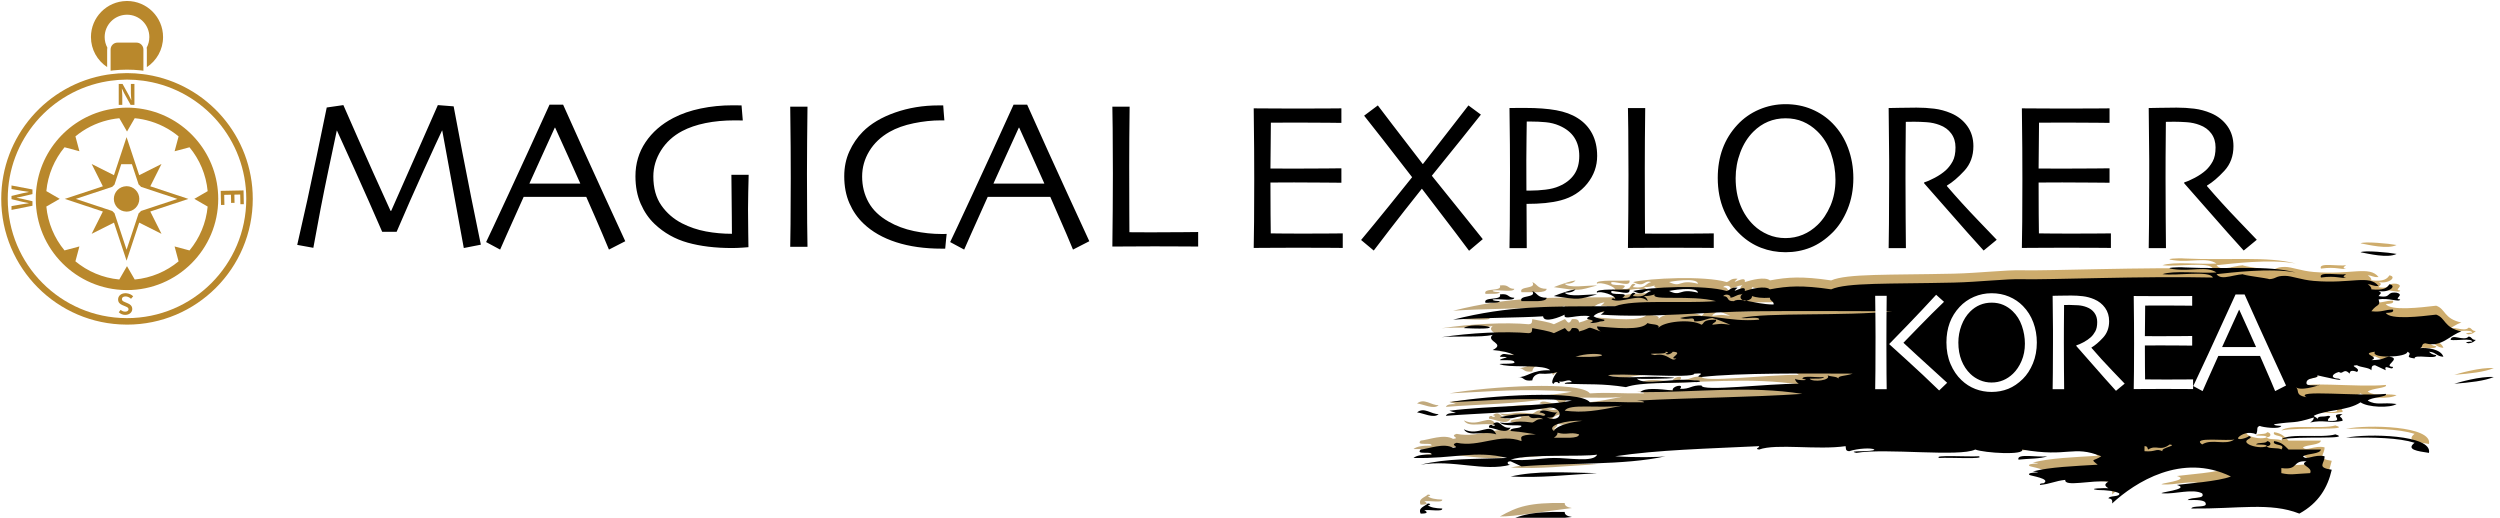 <?xml version="1.0" encoding="UTF-8"?>
<svg width="280px" height="58px" viewBox="0 0 280 58" version="1.1" xmlns="http://www.w3.org/2000/svg" xmlns:xlink="http://www.w3.org/1999/xlink">
    <!-- Generator: Sketch 44 (41411) - http://www.bohemiancoding.com/sketch -->
    <title>Group 3</title>
    <desc>Created with Sketch.</desc>
    <defs>
        <linearGradient x1="70.741%" y1="39.566%" x2="20.712%" y2="60.618%" id="linearGradient-1">
            <stop stop-color="#CEAC6C" offset="0%"></stop>
            <stop stop-color="#C1A97C" offset="100%"></stop>
        </linearGradient>
        <path d="M162.63,46.288 C161.821,46.33 160.998,45.445 160.21,46.1 C160.836,46.143 162.092,46.825 162.63,46.288 L162.63,46.288 Z M165.453,36.657 C171.483,36.96 166.41,35.837 165.453,36.657 L165.453,36.657 Z M170.696,47.799 C169.577,47.987 169.555,46.727 168.68,47.422 C168.904,47.421 169.138,47.574 168.68,47.61 C168.658,47.412 168.162,47.461 168.276,47.799 C169.139,47.907 170.204,48.575 170.696,47.799 L170.696,47.799 Z M169.486,58.753 C171.053,58.785 174.54,58.159 177.553,57.808 C177.047,57.731 176.729,57.565 176.747,57.241 C172.766,57.186 171.458,57.638 169.486,58.753 L169.486,58.753 Z M170.696,53.276 C174.045,53.457 176.855,53.095 180.377,52.899 C176.681,52.827 173.671,52.606 170.696,53.276 L170.696,53.276 Z M171.906,33.635 C173.047,33.603 174.673,33.797 174.729,33.257 C173.657,33.256 173.701,32.731 173.116,32.501 C173.668,33.327 171.555,32.904 171.906,33.635 L171.906,33.635 Z M223.13,51.01 C221.929,51.086 217.926,50.827 218.693,51.199 C219.894,51.122 223.898,51.382 223.13,51.01 L223.13,51.01 Z M230.793,51.01 C229.78,51.166 227.32,50.642 227.567,51.388 C228.645,51.263 230.087,51.308 230.793,51.01 L230.793,51.01 Z M271.933,49.499 C270.943,50.267 272.263,50.439 273.546,50.632 C273.965,48.587 266.645,48.444 264.27,48.933 C267.352,48.874 270.169,48.939 271.933,49.499 L271.933,49.499 Z M265.882,28.159 C266.762,28.325 268.926,28.859 269.917,28.347 C269.038,28.18 266.283,27.923 265.882,28.159 L265.882,28.159 Z M244.91,30.048 C246.935,30.332 248.61,29.665 249.75,30.424 C247.86,30.547 244.919,30.178 243.699,30.614 C245.405,30.823 248.951,30.169 249.347,30.992 C241.607,30.81 230.695,31.26 227.969,31.18 C226.166,31.127 223.194,31.492 220.307,31.558 C213.094,31.722 208.351,31.538 206.594,32.314 C203.333,31.832 201.726,31.938 199.736,32.314 C199.184,31.873 197.679,32.25 196.913,32.501 C197.15,31.558 195.006,33.098 196.107,32.125 C195.314,32.068 195.306,32.38 194.896,32.501 C192.409,31.763 186.19,32.069 184.41,32.501 C185.783,33.186 185.551,32.22 186.427,32.501 C185.711,32.671 185.912,33.269 184.41,33.069 C184.37,32.857 184.996,32.774 184.41,32.691 C183.98,32.867 184.284,33.388 183.2,33.257 C184.332,32.482 181.61,33.164 181.99,32.501 C182.693,32.448 184.155,33.106 184.006,32.314 C183.467,32.416 179.952,32.156 180.377,32.691 C180.633,32.436 182.571,32.976 182.393,33.447 C182.394,33.342 182.066,33.232 181.99,33.447 C183.081,33.981 185.124,32.653 186.023,33.635 C186.041,33.375 185.834,33.221 185.619,33.069 C186.175,33.077 186.505,32.981 186.83,32.88 C186.331,33.636 190.884,32.905 193.687,33.635 C189.712,33.928 184.554,33.407 182.393,34.202 C174.935,34.233 170.627,34.109 164.244,35.712 C167.479,35.479 171.812,35.503 174.326,35.335 C174.402,36.16 176.267,35.396 176.747,35.146 C176.483,35.883 178.28,35.05 179.57,35.335 C178.49,35.82 180.65,35.605 179.57,36.091 C180.125,36.098 180.456,36.001 180.779,35.901 C181.025,35.891 181.258,35.873 181.183,35.712 C180.706,35.621 180.268,35.511 179.973,35.335 C180.199,35.063 180.602,34.874 181.183,34.769 C181.222,34.834 180.808,35.148 180.779,35.146 C186.605,35.544 192.498,34.821 198.124,34.769 C203.076,34.722 207.872,34.756 213.45,34.769 C208.164,35.339 199.41,34.869 196.509,35.524 C197.096,35.627 198.595,35.303 198.526,35.712 C195,36.039 192.67,34.808 189.653,35.524 C190.68,35.85 191.217,35.236 191.267,35.901 C192.27,35.931 192.514,35.605 193.283,35.524 C194.022,35.744 194.649,36.017 195.3,36.279 C194.059,36.146 194.525,36.146 193.283,36.279 C193.305,36.038 193.801,36.018 193.687,35.712 C192.106,35.704 192.437,36.111 192.073,36.279 C190.898,35.573 187.717,35.928 187.232,36.657 C187.51,36.148 186.399,36.292 186.023,36.091 C185.342,36.984 182.257,36.604 180.377,36.468 C180.359,36.728 180.567,36.882 180.779,37.034 C178.936,36.368 180.036,36.599 178.36,37.034 C178.314,36.804 178.239,36.588 177.553,36.657 C177.148,37.489 176.961,36.711 176.747,36.657 C176.353,36.851 175.949,37.039 175.537,37.224 C174.91,36.951 173.964,36.826 173.116,36.657 C173.053,36.879 173.186,37.193 172.713,37.224 C170.19,36.979 166.092,37.19 162.941,37.677 C164.661,37.499 167.279,37.741 168.68,37.412 C167.832,38.146 170.2,38.362 168.68,39.112 C169.71,39.196 170.534,39.376 171.1,39.68 C170.09,39.655 169.838,39.318 169.486,39.867 C171.162,39.894 169.568,39.991 169.486,40.246 C170.09,40.277 170.975,40.177 171.1,40.433 C171.46,40.826 168.353,40.485 169.89,40.812 C171.477,41.075 174.387,40.721 175.134,41.379 C173.043,41.3 172.479,42.228 171.504,42.133 C172.305,42.136 172.016,42.649 173.116,42.511 C173.172,42.159 173.382,41.88 173.923,41.756 C174.858,41.816 175.472,41.725 175.94,41.567 C175.639,41.822 175.043,42.886 175.537,42.889 C175.56,42.774 175.596,42.665 175.94,42.701 C176.073,42.947 176.324,42.794 176.104,42.61 C176.609,42.826 177.196,42.223 177.553,42.701 C177.24,42.743 176.758,42.706 176.747,42.889 C179.563,42.993 180.886,42.845 183.604,43.267 C185.304,42.678 188.64,42.855 191.267,42.701 C191.953,42.743 192.264,42.488 191.267,42.511 C188.785,42.19 185.804,43.146 184.814,42.323 C186.237,42.406 191.432,42.244 187.636,42.133 C185.747,42.011 182.807,42.38 181.588,41.945 C182.401,41.624 191.256,42.362 191.267,41.756 C193.034,41.618 190.941,42.131 192.073,42.133 C196.268,41.649 204.188,41.745 209.013,41.756 C208.097,42.059 207.341,41.956 207.4,42.323 C207.294,42.058 206.515,42.107 206.19,41.945 C206.671,42.507 204.49,42.756 204.173,42.323 C204.777,42.29 205.662,42.39 205.787,42.133 C205.078,42.242 203.417,41.905 203.366,42.323 C204.518,42.542 202.715,42.542 202.56,42.323 C202.542,42.582 202.749,42.737 202.962,42.889 C199.452,42.858 192.047,43.805 192.073,43.077 C190.893,43.029 190.835,43.505 189.653,43.456 C190.215,42.856 188.711,43.13 188.846,43.644 C187.278,43.472 185.697,43.295 185.216,43.834 C191.842,43.846 197.325,43.07 203.366,44.022 C197.459,44.419 191.518,44.426 184.814,44.778 C185.127,44.82 185.609,44.782 185.619,44.967 C182.778,45 181.953,44.828 179.57,44.967 C178.519,43.555 168.219,44.188 163.84,44.967 C168.505,44.769 171.798,44.38 177.553,44.778 C174.285,45.441 168.276,45.335 163.84,45.91 C165.506,46.442 163.687,45.88 163.436,46.478 C167.32,46.176 171.539,46.146 175.134,45.533 C176.723,45.662 176.444,47.332 174.729,46.666 C175.814,46.796 175.509,46.276 175.94,46.1 C175.222,46.213 174.266,45.547 173.923,46.1 C174.361,46.145 174.891,46.411 174.326,46.478 C173.091,46.083 170.424,46.326 169.486,46.666 C171.373,46.963 170.827,46.51 172.713,46.478 C173.188,47.061 173.726,46.448 174.326,46.856 C173.533,46.798 173.526,47.111 173.116,47.232 C170.748,46.911 171.09,47.44 169.486,47.232 C170.014,47.732 171.621,47.432 171.906,47.61 C171.862,47.967 170.573,47.742 170.696,48.177 C172.33,48.328 172.553,48.421 173.52,48.555 C171.335,48.604 171.976,48.992 171.906,49.31 C169.41,48.387 167.254,50.04 164.647,49.499 C163.754,49.771 165.154,49.96 164.244,50.065 C163.215,49.475 161.538,50.172 160.613,50.255 C159.986,50.925 161.983,50.368 161.823,50.821 C160.822,50.792 160.149,50.919 159.807,51.199 C164.3,51.311 166.742,50.302 170.293,51.199 C166.612,51.344 163.629,51.223 160.613,51.954 C164.272,51.347 167.684,52.766 170.696,51.954 C170.394,52.036 170.11,51.559 170.696,51.577 C171.109,51.761 171.512,51.949 171.906,52.143 C177.067,51.712 183.406,52.051 188.04,51.01 C187.289,51.129 184.495,51.157 182.393,51.01 C187.207,50.285 192.713,50.162 198.526,49.877 C198.568,50.089 197.94,50.171 198.526,50.255 C200.451,49.557 205.063,50.338 208.207,49.877 C208.269,50.098 208.137,50.413 208.61,50.443 C209.61,50.117 211.12,50.046 211.434,50.255 C211.387,50.569 208.136,50.318 209.417,50.632 C212.66,50.069 220.978,51.118 222.727,50.255 C223.766,50.651 228.302,50.912 227.969,50.255 C233.222,51.177 233.604,49.727 236.843,51.01 C235.964,51.604 235.572,51.252 236.44,51.954 C233.818,52.112 231.075,52.212 229.18,52.71 C230.839,52.924 228.46,52.694 228.775,53.087 C228.873,53.207 231.262,53.506 230.39,54.032 C230.143,54.042 229.912,54.059 229.986,54.22 C231.125,54.124 231.699,53.763 232.81,53.654 C232.697,54.475 235.689,53.661 237.65,53.842 C237.182,54.122 237.182,54.318 237.65,54.598 C237.156,54.538 235.159,54.628 236.44,54.787 C237.474,54.807 238.363,54.894 238.859,55.164 C238.983,55.6 237.695,55.374 237.65,55.731 C238.12,55.762 238.088,56.03 238.053,56.298 C240.633,53.918 245.85,50.584 251.363,53.276 C249.909,53.839 246.392,54.066 245.314,54.22 C246.993,54.719 242.908,55.082 243.699,55.164 C245.161,55.271 247.044,54.605 248.137,55.164 C248.561,55.867 246.776,55.535 246.523,55.92 C247.524,55.892 248.481,55.884 248.54,56.298 C248.712,56.819 247.036,56.475 246.926,56.864 C252.226,56.919 255.74,56.137 259.026,57.431 C261.194,56.243 262.199,54.51 262.656,52.52 C260.898,52.259 261.881,51.846 261.85,51.01 C260.692,50.747 259.8,51.525 259.43,51.01 C259.947,50.686 261.35,50.776 261.445,50.255 L257.817,50.255 C257.41,49.879 257.119,49.447 256.203,49.31 C255.9,49.891 257.593,49.541 257.01,50.255 C256.763,49.993 255.457,50.226 255.397,49.877 C254.918,50.117 253.872,49.956 253.379,49.688 C252.428,49.134 254.155,48.986 253.379,48.743 C253.336,48.894 252.046,49.316 252.171,48.933 C252.463,48.549 253.384,48.162 254.187,48.555 C254.462,47.962 254.139,47.783 254.589,47.61 C254.87,47.758 256.84,48.031 257.01,47.61 C256.697,47.567 256.214,47.606 256.203,47.422 C258.669,47.042 258.25,47.41 260.64,46.666 C260.657,46.926 260.449,47.081 260.236,47.232 C261.719,46.879 262.468,47.358 263.866,47.044 C263.902,46.528 263.195,46.664 263.866,46.288 C262.005,46.248 264.51,47.174 262.253,47.044 C262.094,46.719 262.852,46.56 262.253,46.478 C261.582,46.666 261.16,46.407 261.043,46.856 C261.045,46.665 260.717,46.63 260.64,46.478 C262.03,45.766 264.411,45.955 265.882,44.967 C266.645,45.536 269.203,45.636 269.917,45.156 C268.332,44.929 267.69,45.356 266.69,44.778 C267.033,44.388 269.01,44.37 268.706,44.022 C265.698,44.331 258.287,43.506 259.833,44.401 C258.43,44.141 259.117,43.623 258.624,43.267 C259.291,43.865 262.21,42.713 261.043,43.077 C260.568,43.049 259.898,43.11 259.833,42.889 C259.692,42.077 261.276,42.366 261.043,41.945 C261.617,42.07 264.337,42.722 263.463,42.323 C262.348,42.263 262.765,41.738 263.463,41.567 C263.935,41.914 263.965,41.063 264.672,41.756 C264.652,41.402 264.984,41.357 265.48,41.567 C266.034,41.137 264.439,40.857 265.48,40.812 C265.875,41.068 266.839,41.056 267.093,41.379 C267.156,41.156 267.024,40.842 267.497,40.812 C267.89,41.006 268.294,41.193 268.706,41.379 C268.412,40.551 269.508,41.531 269.513,41.001 C268.269,40.934 270.575,40.038 269.109,39.867 C268.457,39.9 268.608,40.222 267.093,40.246 C268.194,39.851 265.666,39.535 267.497,39.301 C266.923,40.105 271.185,39.947 271.127,39.301 C271.886,39.634 270.575,39.886 271.933,40.056 C271.867,39.522 274.42,40.213 274.354,39.68 C273.901,39.638 273.725,39.469 273.546,39.301 C274.369,39.357 274.337,39.812 275.16,39.867 C274.873,38.986 273.303,38.826 272.54,38.9 C272.907,38.796 272.635,38.395 273.143,38.357 C274.944,38.879 275.928,37.4 277.176,37.035 C275.167,36.584 275.448,35.533 274.354,35.146 C272.613,35.352 269.229,35.754 268.706,34.957 C269.199,34.936 269.662,34.901 269.513,34.579 C268.564,34.575 268.326,34.905 267.093,34.769 C267.755,33.881 268.155,34.226 267.9,33.447 C268.97,33.224 270.275,33.809 270.32,33.447 C269.472,33.394 270.905,32.942 269.917,32.691 C268.674,32.55 269.424,33.342 267.9,33.069 C268.056,32.799 268.383,32.751 267.9,32.502 C269.122,32.737 269.991,31.874 269.109,31.748 C268.868,32.137 268.485,32.462 267.093,32.314 C267.111,32.053 266.903,31.898 266.69,31.748 C267.206,31.757 267.249,31.988 267.9,31.936 C266.849,30.624 264.855,31.724 260.64,31.37 C259.201,31.248 258.199,30.805 257.413,30.802 C256.314,30.8 256.469,31.149 255.604,31.176 C255.572,31.181 255.514,31.183 255.397,31.18 C255.478,31.182 255.537,31.178 255.604,31.176 C255.994,31.116 250.955,30.532 253.379,30.614 C251.84,30.476 250.357,31.449 249.75,30.614 C251.326,30.454 255.719,29.881 258.624,30.424 C255.483,29.585 251.047,30.092 246.12,29.858 C245.626,29.798 243.628,29.889 244.91,30.048 L244.91,30.048 Z M175.537,51.199 C174.056,51.221 172.593,51.559 170.696,51.388 C172.738,50.701 178.788,51.116 180.377,50.821 C180.022,51.733 177.086,51.175 175.537,51.199 L175.537,51.199 Z M259.833,51.577 C258.897,52.012 260.58,52.185 260.236,52.899 C258.443,52.983 258.103,53.142 257.01,52.899 L257.01,52.333 C259.053,52.596 258.117,51.466 259.833,51.577 L259.833,51.577 Z M243.699,50.443 C242.93,50.089 242.97,50.555 241.683,50.443 L241.683,49.877 C242.074,49.882 241.996,50.107 242.087,50.255 C243.057,49.656 243.425,50.517 244.506,49.688 C245.473,49.799 243.458,50.051 243.699,50.443 L243.699,50.443 Z M248.137,49.688 C246.825,48.77 251.099,49.353 251.766,49.121 C250.722,49.854 249.244,48.984 248.137,49.688 L248.137,49.688 Z M178.36,48.555 C178.303,49.094 176.677,48.9 175.537,48.933 C175.75,48.781 175.958,48.626 175.94,48.365 C177.001,48.678 177.298,48.242 178.36,48.555 L178.36,48.555 Z M178.763,47.044 C178.631,47.036 175.952,47.335 175.537,48.177 C174.638,47.559 176.949,46.932 178.763,47.044 L178.763,47.044 Z M176.747,45.91 C177.269,45.07 180.425,45.682 183.2,45.344 C180.211,45.934 178.961,46.151 176.747,45.91 L176.747,45.91 Z M177.956,39.867 C180.255,39.082 183.305,40.008 177.956,39.867 L177.956,39.867 Z M188.846,39.301 C190.261,39.352 188.119,40.138 189.25,40.056 C188.667,40.557 188.349,39.363 186.83,39.68 C185.293,39.352 188.4,39.693 188.04,39.301 C188.497,39.337 188.263,39.49 188.04,39.49 C188.182,39.754 188.75,39.506 188.846,39.301 L188.846,39.301 Z M196.699,33.531 C196.824,33.548 196.955,33.568 197.096,33.593 C197.483,33.503 197.738,33.349 197.72,33.069 C198.188,33.228 198.801,33.318 199.736,33.257 C199.684,33.596 200.23,33.655 200.14,34.013 C199.006,34.009 197.926,33.742 197.096,33.593 C197.036,33.607 196.981,33.624 196.913,33.635 C196.818,33.603 196.762,33.566 196.699,33.531 C196.25,33.472 195.903,33.477 195.703,33.635 C194.773,33.693 195.254,33.089 194.493,33.069 C194.756,32.748 195.421,32.95 195.3,33.257 C195.829,33.191 195.934,32.925 196.509,32.88 C197.031,32.626 195.978,33.136 196.699,33.531 L196.699,33.531 Z M191.67,32.691 C189.445,32.13 189.891,33.19 188.443,32.501 C188.293,32.497 191.6,31.892 191.67,32.691 L191.67,32.691 Z M255.397,49.31 C255.39,49.622 254.277,49.416 254.187,49.688 C254.661,49.717 255.331,49.656 255.397,49.877 C255.925,49.874 255.91,49.353 255.397,49.31 L255.397,49.31 Z M275.966,37.979 C276.675,38.088 278.337,37.75 278.387,38.168 C277.958,38.16 277.362,38.257 277.984,38.357 C278.436,38.317 278.61,38.147 278.791,37.979 C278.258,37.977 278.422,37.648 277.984,37.602 C277.466,38.194 276.062,37.19 275.966,37.979 L275.966,37.979 Z M165.453,47.988 C165.993,48.904 167.662,48.118 169.084,48.555 C168.374,47.067 167.164,48.855 165.453,47.988 L165.453,47.988 Z M161.017,57.054 C161.604,56.95 163.1,57.273 163.033,56.864 C162.282,56.838 161.685,56.74 161.42,56.487 C161.644,56.488 161.878,56.333 161.42,56.298 C161.062,56.633 160.294,56.778 160.613,57.431 C161.368,57.441 161.467,57.285 161.017,57.054 L161.017,57.054 Z M169.486,33.635 C169.173,33.593 168.69,33.63 168.68,33.447 C169.389,33.338 171.05,33.674 171.1,33.257 C170.298,33.255 170.587,32.742 169.486,32.88 C169.817,33.602 167.542,33.102 167.873,33.824 C168.476,33.792 169.362,33.892 169.486,33.635 L169.486,33.635 Z M176.747,32.691 C177.44,32.701 177.781,32.546 177.956,32.314 C176.775,32.515 175.192,33.213 175.537,33.069 C178.495,33.505 178.17,33.475 180.377,32.88 C179.22,32.859 177.233,33.225 176.747,32.691 L176.747,32.691 Z M257.01,49.121 C258.874,48.703 265.083,49.182 263.06,48.555 C261.597,49.002 257.866,48.388 257.01,49.121 L257.01,49.121 Z M261.445,30.992 C263.201,30.75 263.679,31.141 264.27,30.992 C263.782,30.951 264.022,30.782 264.27,30.614 C263.354,30.751 261.124,30.274 261.445,30.992 L261.445,30.992 Z M280.807,42.133 C279.26,42.031 276.862,42.743 276.385,42.888 C278.11,42.754 279.748,42.579 280.807,42.133 L280.807,42.133 Z M276.385,42.888 C276.379,42.888 276.375,42.889 276.37,42.889 C276.264,42.926 276.281,42.92 276.385,42.888 L276.385,42.888 Z" id="path-2"></path>
        <filter x="-0.8%" y="-3.3%" width="101.7%" height="106.5%" filterUnits="objectBoundingBox" id="filter-3">
            <feGaussianBlur stdDeviation="0.5" in="SourceAlpha" result="shadowBlurInner1"></feGaussianBlur>
            <feOffset dx="0" dy="1" in="shadowBlurInner1" result="shadowOffsetInner1"></feOffset>
            <feComposite in="shadowOffsetInner1" in2="SourceAlpha" operator="arithmetic" k2="-1" k3="1" result="shadowInnerInner1"></feComposite>
            <feColorMatrix values="0 0 0 0 0.51   0 0 0 0 0.376   0 0 0 0 0.119  0 0 0 0.5 0" type="matrix" in="shadowInnerInner1"></feColorMatrix>
        </filter>
    </defs>
    <g id="Logo" stroke="none" stroke-width="1" fill="none" fill-rule="evenodd">
        <g id="Logo---FINAL" transform="translate(-168, -165)">
            <g id="Group-3" transform="translate(166, 164.092)">
                <g id="Group-2" transform="translate(0.5, 0)">
                    <path d="M55.355,28.312 L53.445,28.687 L51.031,15.526 L51.008,15.526 C50.703,16.159 50.027,17.628 48.98,19.933 C47.934,22.237 46.914,24.55 45.922,26.87 L44.305,26.87 C43.375,24.722 42.348,22.399 41.223,19.903 C40.098,17.407 39.438,15.952 39.242,15.538 L39.219,15.538 C39.172,15.741 38.855,17.235 38.27,20.021 C37.684,22.806 37.125,25.687 36.594,28.663 L34.789,28.335 C35.57,24.968 36.301,21.632 36.98,18.327 C37.66,15.022 38.031,13.229 38.094,12.948 L39.957,12.679 C40.035,12.858 40.588,14.116 41.615,16.452 C42.643,18.788 43.852,21.479 45.242,24.526 L45.312,24.526 C46.375,22.136 47.5,19.589 48.688,16.886 C49.875,14.183 50.492,12.78 50.539,12.679 L52.309,12.819 C52.332,12.991 52.656,14.704 53.281,17.958 C53.906,21.212 54.598,24.663 55.355,28.312 Z M71.53,27.925 L69.702,28.862 C69.671,28.776 69.427,28.194 68.97,27.116 C68.513,26.038 67.909,24.651 67.159,22.956 L60.151,22.956 C59.331,24.776 58.698,26.187 58.253,27.187 C57.808,28.187 57.562,28.745 57.515,28.862 L55.944,28.019 C56.148,27.612 56.985,25.821 58.458,22.646 C59.931,19.47 61.46,16.132 63.046,12.632 L64.569,12.632 C66.132,16.132 67.667,19.522 69.175,22.804 C70.683,26.085 71.468,27.792 71.53,27.925 Z M66.491,21.456 C66.069,20.503 65.624,19.507 65.155,18.468 C64.687,17.429 64.194,16.343 63.679,15.21 L63.632,15.21 C63.233,16.069 62.753,17.126 62.19,18.38 C61.628,19.634 61.163,20.659 60.796,21.456 L60.808,21.468 L66.48,21.468 L66.491,21.456 Z M85.35,20.483 C85.334,21.046 85.318,21.704 85.303,22.458 C85.287,23.212 85.279,23.835 85.279,24.327 C85.279,25.116 85.287,25.997 85.303,26.97 C85.318,27.942 85.326,28.483 85.326,28.593 C85.256,28.601 85.022,28.618 84.623,28.646 C84.225,28.673 83.838,28.687 83.463,28.687 C81.604,28.687 79.961,28.487 78.535,28.089 C77.109,27.69 75.873,26.995 74.826,26.003 C74.178,25.394 73.656,24.638 73.262,23.735 C72.867,22.833 72.67,21.804 72.67,20.647 C72.67,19.226 73.047,17.954 73.801,16.833 C74.555,15.712 75.592,14.808 76.912,14.12 C77.811,13.651 78.832,13.298 79.977,13.06 C81.121,12.821 82.315,12.702 83.557,12.702 C83.752,12.702 83.934,12.704 84.102,12.708 C84.27,12.712 84.42,12.714 84.553,12.714 L84.693,14.401 C84.662,14.401 84.537,14.399 84.318,14.396 C84.1,14.392 83.924,14.39 83.791,14.39 C82.596,14.39 81.502,14.491 80.51,14.694 C79.518,14.897 78.65,15.194 77.908,15.585 C76.9,16.116 76.109,16.839 75.535,17.753 C74.961,18.667 74.674,19.64 74.674,20.671 C74.674,21.976 74.973,23.056 75.57,23.911 C76.168,24.767 76.94,25.437 77.885,25.921 C78.729,26.351 79.621,26.653 80.563,26.829 C81.504,27.005 82.475,27.093 83.475,27.093 C83.475,26.968 83.471,26.36 83.463,25.271 C83.455,24.181 83.44,22.585 83.416,20.483 L85.35,20.483 Z M91.939,28.546 L90.005,28.546 C90.013,28.077 90.025,27.241 90.04,26.038 C90.056,24.835 90.064,23.108 90.064,20.858 C90.064,19.968 90.06,18.8 90.052,17.354 C90.044,15.909 90.028,14.409 90.005,12.854 L91.939,12.854 C91.923,13.972 91.909,15.271 91.898,16.751 C91.886,18.231 91.88,19.44 91.88,20.378 C91.88,22.753 91.888,24.591 91.903,25.892 C91.919,27.192 91.931,28.077 91.939,28.546 Z M107.528,27.104 C107.52,27.175 107.498,27.372 107.463,27.696 C107.428,28.021 107.395,28.374 107.363,28.757 L106.953,28.757 C105.047,28.757 103.352,28.517 101.867,28.036 C100.383,27.556 99.164,26.858 98.211,25.944 C97.547,25.312 97.022,24.554 96.635,23.671 C96.248,22.788 96.055,21.78 96.055,20.647 C96.055,19.632 96.246,18.704 96.629,17.864 C97.012,17.024 97.512,16.292 98.129,15.667 C99.028,14.761 100.235,14.042 101.75,13.511 C103.266,12.979 104.887,12.714 106.613,12.714 L107.141,12.714 C107.149,12.854 107.164,13.079 107.188,13.388 C107.211,13.696 107.238,14.03 107.27,14.39 L106.871,14.39 C105.895,14.39 104.883,14.497 103.836,14.712 C102.789,14.927 101.887,15.249 101.129,15.679 C100.145,16.241 99.387,16.962 98.856,17.841 C98.324,18.72 98.059,19.667 98.059,20.683 C98.059,21.737 98.297,22.696 98.774,23.56 C99.25,24.423 100.004,25.147 101.035,25.733 C101.879,26.218 102.822,26.569 103.865,26.788 C104.908,27.007 105.945,27.116 106.977,27.116 L107.199,27.116 C107.301,27.116 107.41,27.112 107.528,27.104 Z M123.503,27.925 L121.675,28.862 C121.644,28.776 121.4,28.194 120.943,27.116 C120.486,26.038 119.882,24.651 119.132,22.956 L112.124,22.956 C111.304,24.776 110.671,26.187 110.226,27.187 C109.78,28.187 109.534,28.745 109.487,28.862 L107.917,28.019 C108.12,27.612 108.958,25.821 110.431,22.646 C111.904,19.47 113.433,16.132 115.019,12.632 L116.542,12.632 C118.105,16.132 119.64,19.522 121.148,22.804 C122.655,26.085 123.441,27.792 123.503,27.925 Z M118.464,21.456 C118.042,20.503 117.597,19.507 117.128,18.468 C116.659,17.429 116.167,16.343 115.652,15.21 L115.605,15.21 C115.206,16.069 114.726,17.126 114.163,18.38 C113.601,19.634 113.136,20.659 112.769,21.456 L112.78,21.468 L118.452,21.468 L118.464,21.456 Z M135.694,28.522 C135.6,28.522 135.106,28.519 134.211,28.511 C133.317,28.503 132.174,28.499 130.783,28.499 C129.869,28.499 129,28.503 128.176,28.511 C127.352,28.519 126.655,28.522 126.084,28.522 C126.1,27.179 126.114,25.817 126.125,24.438 C126.137,23.06 126.143,21.706 126.143,20.378 C126.143,18.159 126.135,16.468 126.119,15.304 C126.104,14.14 126.092,13.323 126.084,12.854 L128.018,12.854 C128.002,13.862 127.99,15.026 127.983,16.347 C127.975,17.667 127.971,18.749 127.971,19.593 C127.971,21.647 127.975,23.362 127.983,24.737 C127.99,26.112 127.994,26.839 127.994,26.917 C128.315,26.917 128.701,26.919 129.155,26.923 C129.608,26.927 130.018,26.929 130.385,26.929 C131.783,26.929 133,26.923 134.035,26.911 C135.071,26.899 135.623,26.894 135.694,26.894 L135.694,28.522 Z" id="Magical" fill="#000000"></path>
                    <g id="Fill-21">
                        <use fill="url(#linearGradient-1)" fill-rule="evenodd" xlink:href="#path-2"></use>
                        <use fill="black" fill-opacity="1" filter="url(#filter-3)" xlink:href="#path-2"></use>
                    </g>
                    <g id="Group" transform="translate(0.691, 0.575)" fill="#B9882C">
                        <g id="Group-4" transform="translate(0.74, 0.157)">
                            <path d="M12.07,7.69 L12.07,5.716 C12.07,5.646 12.078,5.578 12.091,5.511 C11.9,5.158 11.791,4.754 11.791,4.325 C11.791,2.967 12.874,1.864 14.223,1.826 C14.247,1.826 14.27,1.823 14.294,1.823 C15.676,1.823 16.796,2.943 16.796,4.325 C16.796,4.755 16.687,5.159 16.497,5.512 C16.509,5.579 16.517,5.647 16.517,5.716 L16.517,7.694 C17.61,6.972 18.332,5.733 18.332,4.325 C18.332,2.095 16.524,0.287 14.294,0.287 C14.27,0.287 14.247,0.29 14.223,0.29 C12.026,0.328 10.255,2.118 10.255,4.325 C10.255,5.732 10.978,6.968 12.07,7.69" id="Fill-39"></path>
                            <path d="M15.362,4.949 L13.225,4.949 C12.803,4.949 12.457,5.294 12.457,5.716 L12.457,8.098 C12.561,8.085 12.663,8.069 12.767,8.058 C13.246,8.007 13.731,7.98 14.222,7.978 L14.294,7.976 C14.813,7.976 15.326,8.005 15.831,8.058 C15.932,8.069 16.03,8.084 16.13,8.096 L16.13,5.716 C16.13,5.294 15.784,4.949 15.362,4.949" id="Fill-40"></path>
                            <path d="M14.294,35.807 C14.27,35.807 14.247,35.805 14.223,35.805 C6.878,35.767 0.936,29.802 0.936,22.448 C0.936,15.829 5.751,10.338 12.07,9.279 C12.198,9.258 12.327,9.239 12.457,9.221 C13.035,9.142 13.624,9.095 14.223,9.092 C14.247,9.092 14.27,9.09 14.294,9.09 C14.917,9.09 15.53,9.136 16.13,9.219 C16.26,9.237 16.389,9.257 16.517,9.278 C22.836,10.337 27.651,15.829 27.651,22.448 C27.651,29.826 21.671,35.807 14.294,35.807 L14.294,35.807 Z M16.517,8.539 C16.389,8.519 16.259,8.503 16.13,8.486 C15.529,8.408 14.916,8.363 14.294,8.363 C14.27,8.363 14.247,8.365 14.223,8.365 C13.625,8.368 13.036,8.412 12.457,8.488 C12.328,8.505 12.198,8.519 12.07,8.54 C5.347,9.606 0.208,15.426 0.208,22.448 C0.208,30.204 6.477,36.494 14.223,36.532 C14.247,36.533 14.27,36.534 14.294,36.534 C22.073,36.534 28.379,30.228 28.379,22.448 C28.379,15.426 23.24,9.606 16.517,8.539 L16.517,8.539 Z" id="Fill-41"></path>
                            <path d="M23.327,23.312 C23.152,25.17 22.418,26.865 21.293,28.226 L19.623,27.778 L20.07,29.448 C18.709,30.573 17.014,31.307 15.157,31.482 L14.292,29.985 L14.227,30.097 L14.223,30.104 L13.429,31.48 C11.571,31.304 9.876,30.57 8.515,29.445 L8.962,27.776 L7.294,28.223 C6.169,26.862 5.434,25.167 5.26,23.309 L6.755,22.446 L5.26,21.582 C5.436,19.724 6.172,18.029 7.298,16.669 L8.964,17.115 L8.518,15.449 C9.554,14.594 10.784,13.966 12.131,13.637 C12.256,13.606 12.382,13.577 12.509,13.552 C12.812,13.492 13.121,13.446 13.434,13.417 L13.8,14.051 L14.223,14.784 L14.227,14.791 L14.295,14.909 L14.566,14.439 L15.158,13.415 C15.469,13.444 15.777,13.489 16.079,13.55 C16.206,13.575 16.332,13.604 16.457,13.635 C17.805,13.964 19.035,14.593 20.072,15.45 L19.625,17.118 L21.293,16.671 C22.418,18.032 23.152,19.727 23.327,21.585 L21.832,22.448 L23.327,23.312 L23.327,23.312 Z M16.517,12.476 C16.389,12.448 16.26,12.422 16.13,12.399 C15.534,12.291 14.921,12.231 14.294,12.231 C14.271,12.231 14.25,12.233 14.227,12.233 L14.223,12.233 C13.621,12.237 13.031,12.296 12.457,12.4 C12.327,12.424 12.198,12.449 12.07,12.477 C7.497,13.492 4.076,17.57 4.076,22.448 C4.076,28.068 8.613,32.626 14.223,32.664 L14.227,32.664 C14.25,32.664 14.271,32.666 14.294,32.666 C19.936,32.666 24.511,28.092 24.511,22.448 C24.511,17.57 21.09,13.492 16.517,12.476 L16.517,12.476 Z" id="Fill-42"></path>
                            <path d="M13.765,10.896 C13.765,10.635 13.729,10.351 13.712,10.104 L13.726,10.104 L13.966,10.602 L14.223,11.066 L14.396,11.377 L14.698,11.922 L15.125,11.922 L15.125,9.576 L14.727,9.576 L14.727,10.595 C14.727,10.857 14.763,11.154 14.781,11.395 L14.766,11.395 L14.526,10.896 L14.396,10.662 L14.223,10.351 L13.794,9.576 L13.367,9.576 L13.367,11.922 L13.765,11.922 L13.765,10.896" id="Fill-43"></path>
                            <polyline id="Fill-44" points="27.346 21.501 24.789 21.553 24.821 23.133 25.204 23.126 25.181 21.999 25.936 21.984 25.954 22.903 26.338 22.895 26.319 21.976 26.972 21.963 26.994 23.05 27.377 23.043 27.346 21.501"></polyline>
                            <path d="M1.358,21.347 L2.542,21.552 C2.789,21.587 3.04,21.627 3.291,21.663 L3.291,21.677 C3.04,21.731 2.786,21.781 2.542,21.835 L1.358,22.122 L1.358,22.484 L2.542,22.771 C2.789,22.825 3.044,22.875 3.291,22.925 L3.291,22.94 C3.044,22.976 2.793,23.015 2.542,23.054 L1.358,23.259 L1.358,23.686 L3.704,23.219 L3.704,22.714 L2.47,22.431 C2.287,22.391 2.108,22.355 1.928,22.323 L1.928,22.309 C2.108,22.28 2.287,22.244 2.47,22.205 L3.704,21.914 L3.704,21.397 L1.358,20.949 L1.358,21.347" id="Fill-45"></path>
                            <path d="M14.132,33.376 C14.162,33.376 14.193,33.382 14.223,33.387 C14.243,33.389 14.263,33.389 14.284,33.394 C14.449,33.43 14.612,33.52 14.742,33.642 L14.986,33.358 C14.798,33.173 14.547,33.06 14.284,33.028 C14.263,33.025 14.243,33.024 14.223,33.021 C14.195,33.018 14.167,33.014 14.139,33.014 C13.612,33.014 13.296,33.329 13.296,33.71 C13.296,34.05 13.494,34.226 13.77,34.344 L14.089,34.477 C14.138,34.497 14.18,34.518 14.223,34.539 C14.243,34.549 14.265,34.557 14.284,34.567 C14.386,34.623 14.462,34.691 14.462,34.807 C14.462,34.922 14.393,35.002 14.284,35.046 C14.265,35.053 14.244,35.059 14.223,35.064 C14.184,35.075 14.142,35.083 14.093,35.083 C13.892,35.083 13.734,35.008 13.583,34.882 L13.372,35.148 C13.554,35.331 13.82,35.445 14.093,35.445 C14.138,35.445 14.181,35.438 14.223,35.432 C14.243,35.43 14.264,35.43 14.284,35.426 C14.64,35.358 14.882,35.104 14.882,34.786 C14.882,34.441 14.638,34.258 14.408,34.162 L14.284,34.107 L14.223,34.081 L14.085,34.021 C13.874,33.932 13.723,33.871 13.723,33.677 C13.723,33.494 13.867,33.376 14.132,33.376" id="Fill-46"></path>
                            <path d="M19.935,22.453 L16.727,23.517 L15.865,23.803 C15.783,23.901 15.693,23.99 15.595,24.072 L14.246,28.143 L14.227,28.087 L14.223,28.076 L12.891,24.054 C12.802,23.979 12.719,23.898 12.643,23.808 L11.765,23.517 L8.557,22.453 L12.643,21.099 C12.719,21.01 12.802,20.928 12.891,20.853 L13.647,18.57 L14.844,18.57 L15.595,20.835 C15.693,20.916 15.783,21.007 15.865,21.104 L19.935,22.453 L19.935,22.453 Z M18.157,18.542 L15.659,19.797 L14.246,15.533 L14.227,15.59 L14.223,15.601 L14.206,15.653 L12.833,19.797 L10.335,18.542 L11.589,21.041 L7.326,22.453 L11.589,23.867 L10.335,26.365 L12.833,25.11 L14.206,29.254 L14.223,29.306 L14.227,29.318 L14.246,29.374 L15.659,25.11 L18.157,26.365 L16.902,23.867 L21.166,22.453 L16.902,21.041 L18.157,18.542 L18.157,18.542 Z" id="Fill-47"></path>
                            <path d="M14.246,21.028 C14.239,21.028 14.233,21.029 14.227,21.03 C14.226,21.03 14.224,21.03 14.223,21.03 C14.218,21.031 14.212,21.032 14.206,21.032 C13.438,21.054 12.82,21.68 12.82,22.453 C12.82,23.227 13.438,23.853 14.206,23.875 C14.212,23.875 14.218,23.876 14.223,23.877 C14.224,23.877 14.226,23.877 14.227,23.877 C14.233,23.878 14.239,23.879 14.246,23.879 C15.033,23.879 15.672,23.241 15.672,22.453 C15.672,21.666 15.033,21.028 14.246,21.028" id="Fill-48"></path>
                        </g>
                    </g>
                    <path d="M151.888,28.676 C151.818,28.676 151.298,28.672 150.329,28.664 C149.361,28.657 148.161,28.653 146.732,28.653 C145.74,28.653 144.831,28.657 144.007,28.664 C143.183,28.672 142.486,28.676 141.915,28.676 C141.931,28.223 141.945,27.243 141.956,25.735 C141.968,24.227 141.974,22.668 141.974,21.059 C141.974,20.176 141.97,19.008 141.962,17.555 C141.954,16.102 141.939,14.598 141.915,13.043 C142.47,13.043 143.163,13.047 143.995,13.055 C144.827,13.063 145.685,13.067 146.568,13.067 C148.06,13.067 149.275,13.063 150.212,13.055 C151.15,13.047 151.658,13.043 151.736,13.043 L151.736,14.672 C151.658,14.672 151.167,14.666 150.265,14.655 C149.363,14.643 148.24,14.637 146.896,14.637 C146.31,14.637 145.736,14.639 145.173,14.643 C144.611,14.647 144.165,14.649 143.837,14.649 C143.837,15.532 143.829,16.412 143.814,17.291 C143.798,18.17 143.79,19 143.79,19.782 C144.142,19.782 144.558,19.784 145.038,19.787 C145.519,19.791 145.947,19.793 146.322,19.793 C147.697,19.793 148.925,19.787 150.007,19.776 C151.089,19.764 151.665,19.758 151.736,19.758 L151.736,21.375 C151.673,21.375 151.029,21.369 149.802,21.358 C148.575,21.346 147.454,21.34 146.439,21.34 C146.064,21.34 145.616,21.342 145.097,21.346 C144.577,21.35 144.142,21.352 143.79,21.352 C143.79,22.828 143.794,24 143.802,24.868 C143.81,25.735 143.818,26.461 143.825,27.047 C144.286,27.055 144.845,27.061 145.501,27.065 C146.158,27.069 146.865,27.071 147.622,27.071 C148.786,27.071 149.765,27.067 150.558,27.059 C151.351,27.051 151.794,27.047 151.888,27.047 L151.888,28.676 Z M167.571,27.692 L166.035,28.993 C165.942,28.86 165.434,28.184 164.512,26.965 C163.59,25.746 162.34,24.11 160.762,22.055 L160.739,22.055 C159.387,23.75 158.17,25.301 157.088,26.707 C156.006,28.114 155.43,28.868 155.36,28.969 L153.942,27.786 C153.996,27.723 154.467,27.155 155.354,26.08 C156.241,25.006 157.672,23.235 159.649,20.766 L159.649,20.743 C158.703,19.508 157.602,18.088 156.344,16.483 C155.086,14.877 154.399,14.004 154.282,13.864 L155.817,12.715 C155.918,12.856 156.453,13.559 157.422,14.825 C158.391,16.09 159.532,17.575 160.844,19.278 L160.868,19.278 C161.969,17.864 163.075,16.442 164.184,15.012 C165.293,13.582 165.887,12.817 165.965,12.715 L167.36,13.746 C167.282,13.848 166.553,14.762 165.174,16.489 C163.795,18.215 162.696,19.578 161.875,20.578 L161.875,20.602 C163.266,22.328 164.545,23.918 165.713,25.371 C166.881,26.825 167.5,27.598 167.571,27.692 Z M180.382,18.375 C180.382,19.516 180.013,20.547 179.275,21.469 C178.536,22.391 177.55,23.016 176.316,23.344 C175.785,23.485 175.204,23.586 174.576,23.649 C173.947,23.711 173.245,23.743 172.472,23.743 L172.495,28.7 L170.562,28.7 C170.57,28.231 170.581,27.362 170.597,26.092 C170.613,24.823 170.62,22.86 170.62,20.203 C170.62,19.36 170.617,18.325 170.609,17.098 C170.601,15.871 170.585,14.508 170.562,13.008 C170.898,13 171.228,12.996 171.552,12.996 L172.343,12.996 C173.695,12.996 174.845,13.082 175.794,13.254 C176.744,13.426 177.542,13.719 178.191,14.133 C178.902,14.578 179.445,15.159 179.82,15.873 C180.195,16.588 180.382,17.422 180.382,18.375 Z M178.378,18.375 C178.378,17.571 178.195,16.885 177.828,16.319 C177.46,15.752 176.898,15.305 176.14,14.977 C175.671,14.774 175.163,14.647 174.617,14.596 C174.07,14.545 173.507,14.52 172.929,14.52 L172.495,14.52 C172.495,14.606 172.488,15.192 172.472,16.278 C172.456,17.364 172.449,18.223 172.449,18.856 C172.449,19.434 172.451,20.118 172.454,20.907 C172.458,21.696 172.46,22.145 172.46,22.254 L172.929,22.254 C173.453,22.254 174.009,22.219 174.599,22.149 C175.189,22.078 175.695,21.95 176.117,21.762 C176.851,21.45 177.411,21.016 177.798,20.461 C178.185,19.907 178.378,19.211 178.378,18.375 Z M193.44,28.676 C193.346,28.676 192.852,28.672 191.957,28.664 C191.063,28.657 189.92,28.653 188.53,28.653 C187.616,28.653 186.746,28.657 185.922,28.664 C185.098,28.672 184.401,28.676 183.83,28.676 C183.846,27.332 183.86,25.971 183.871,24.592 C183.883,23.213 183.889,21.86 183.889,20.532 C183.889,18.313 183.881,16.621 183.866,15.457 C183.85,14.293 183.838,13.477 183.83,13.008 L185.764,13.008 C185.748,14.016 185.737,15.18 185.729,16.5 C185.721,17.821 185.717,18.903 185.717,19.746 C185.717,21.801 185.721,23.516 185.729,24.891 C185.737,26.266 185.741,26.993 185.741,27.071 C186.061,27.071 186.448,27.073 186.901,27.077 C187.354,27.08 187.764,27.082 188.131,27.082 C189.53,27.082 190.746,27.077 191.782,27.065 C192.817,27.053 193.37,27.047 193.44,27.047 L193.44,28.676 Z M209.076,20.86 C209.076,22.125 208.859,23.287 208.425,24.346 C207.992,25.405 207.427,26.278 206.732,26.965 C205.958,27.731 205.138,28.287 204.271,28.635 C203.404,28.983 202.474,29.157 201.482,29.157 C200.513,29.157 199.599,28.991 198.74,28.659 C197.88,28.327 197.107,27.832 196.419,27.176 C195.662,26.465 195.05,25.569 194.585,24.487 C194.121,23.405 193.888,22.188 193.888,20.836 C193.888,19.633 194.072,18.537 194.439,17.549 C194.806,16.561 195.357,15.672 196.091,14.883 C196.771,14.149 197.58,13.58 198.517,13.178 C199.455,12.776 200.443,12.575 201.482,12.575 C202.537,12.575 203.513,12.764 204.412,13.143 C205.31,13.522 206.087,14.047 206.744,14.719 C207.509,15.5 208.089,16.42 208.484,17.479 C208.878,18.537 209.076,19.664 209.076,20.86 Z M207.072,21.047 C207.072,20.032 206.902,19.034 206.562,18.053 C206.222,17.073 205.705,16.25 205.009,15.586 C204.54,15.133 204.015,14.782 203.433,14.532 C202.851,14.282 202.201,14.157 201.482,14.157 C200.779,14.157 200.124,14.284 199.519,14.537 C198.914,14.791 198.365,15.164 197.873,15.657 C197.248,16.282 196.761,17.055 196.414,17.977 C196.066,18.899 195.892,19.86 195.892,20.86 C195.892,21.985 196.07,22.993 196.425,23.883 C196.781,24.774 197.283,25.528 197.931,26.145 C198.376,26.575 198.904,26.92 199.513,27.182 C200.123,27.444 200.775,27.575 201.47,27.575 C202.165,27.575 202.816,27.448 203.421,27.194 C204.027,26.94 204.576,26.575 205.068,26.098 C205.654,25.536 206.134,24.819 206.509,23.948 C206.884,23.077 207.072,22.11 207.072,21.047 Z M225.133,27.762 L223.668,28.969 C223.497,28.789 222.887,28.112 221.84,26.936 C220.793,25.76 219.18,23.926 217,21.434 L217.012,21.328 C217.309,21.25 217.704,21.08 218.196,20.819 C218.688,20.557 219.102,20.274 219.438,19.969 C219.727,19.703 219.979,19.375 220.194,18.985 C220.409,18.594 220.516,18.071 220.516,17.414 C220.516,16.813 220.358,16.295 220.041,15.862 C219.725,15.428 219.29,15.11 218.735,14.907 C218.282,14.735 217.805,14.631 217.305,14.596 C216.805,14.561 216.344,14.543 215.922,14.543 C215.641,14.543 215.426,14.545 215.278,14.549 C215.129,14.553 215.02,14.555 214.95,14.555 C214.934,16.039 214.924,17.348 214.92,18.481 C214.916,19.614 214.915,20.414 214.915,20.883 C214.915,21.953 214.92,23.407 214.932,25.243 C214.944,27.078 214.954,28.231 214.961,28.7 L213.028,28.7 C213.036,28.231 213.047,27.323 213.063,25.975 C213.079,24.627 213.086,22.95 213.086,20.942 L213.086,18.774 C213.086,17.719 213.067,15.797 213.028,13.008 C213.106,13.008 213.497,13 214.2,12.985 C214.903,12.969 215.551,12.961 216.145,12.961 C216.825,12.961 217.485,13 218.125,13.078 C218.766,13.157 219.391,13.325 220,13.582 C220.774,13.911 221.387,14.393 221.84,15.03 C222.293,15.666 222.52,16.414 222.52,17.274 C222.52,18.383 222.178,19.307 221.495,20.045 C220.811,20.784 220.165,21.332 219.555,21.692 L219.555,21.75 C220.625,23 221.799,24.289 223.077,25.618 C224.354,26.946 225.04,27.661 225.133,27.762 Z M237.921,28.676 C237.851,28.676 237.332,28.672 236.363,28.664 C235.394,28.657 234.195,28.653 232.765,28.653 C231.773,28.653 230.865,28.657 230.041,28.664 C229.216,28.672 228.519,28.676 227.949,28.676 C227.964,28.223 227.978,27.243 227.99,25.735 C228.001,24.227 228.007,22.668 228.007,21.059 C228.007,20.176 228.003,19.008 227.996,17.555 C227.988,16.102 227.972,14.598 227.949,13.043 C228.503,13.043 229.197,13.047 230.029,13.055 C230.861,13.063 231.718,13.067 232.601,13.067 C234.093,13.067 235.308,13.063 236.246,13.055 C237.183,13.047 237.691,13.043 237.769,13.043 L237.769,14.672 C237.691,14.672 237.201,14.666 236.298,14.655 C235.396,14.643 234.273,14.637 232.929,14.637 C232.343,14.637 231.769,14.639 231.207,14.643 C230.644,14.647 230.199,14.649 229.871,14.649 C229.871,15.532 229.863,16.412 229.847,17.291 C229.832,18.17 229.824,19 229.824,19.782 C230.175,19.782 230.591,19.784 231.072,19.787 C231.552,19.791 231.98,19.793 232.355,19.793 C233.73,19.793 234.959,19.787 236.041,19.776 C237.123,19.764 237.699,19.758 237.769,19.758 L237.769,21.375 C237.707,21.375 237.062,21.369 235.835,21.358 C234.609,21.346 233.488,21.34 232.472,21.34 C232.097,21.34 231.65,21.342 231.13,21.346 C230.611,21.35 230.175,21.352 229.824,21.352 C229.824,22.828 229.828,24 229.835,24.868 C229.843,25.735 229.851,26.461 229.859,27.047 C230.32,27.055 230.878,27.061 231.535,27.065 C232.191,27.069 232.898,27.071 233.656,27.071 C234.82,27.071 235.798,27.067 236.591,27.059 C237.384,27.051 237.828,27.047 237.921,27.047 L237.921,28.676 Z M254.26,27.762 L252.795,28.969 C252.624,28.789 252.014,28.112 250.967,26.936 C249.92,25.76 248.307,23.926 246.128,21.434 L246.139,21.328 C246.436,21.25 246.831,21.08 247.323,20.819 C247.815,20.557 248.229,20.274 248.565,19.969 C248.854,19.703 249.106,19.375 249.321,18.985 C249.536,18.594 249.643,18.071 249.643,17.414 C249.643,16.813 249.485,16.295 249.169,15.862 C248.852,15.428 248.417,15.11 247.862,14.907 C247.409,14.735 246.932,14.631 246.432,14.596 C245.932,14.561 245.471,14.543 245.049,14.543 C244.768,14.543 244.553,14.545 244.405,14.549 C244.256,14.553 244.147,14.555 244.077,14.555 C244.061,16.039 244.051,17.348 244.047,18.481 C244.044,19.614 244.042,20.414 244.042,20.883 C244.042,21.953 244.047,23.407 244.059,25.243 C244.071,27.078 244.081,28.231 244.088,28.7 L242.155,28.7 C242.163,28.231 242.174,27.323 242.19,25.975 C242.206,24.627 242.213,22.95 242.213,20.942 L242.213,18.774 C242.213,17.719 242.194,15.797 242.155,13.008 C242.233,13.008 242.624,13 243.327,12.985 C244.03,12.969 244.678,12.961 245.272,12.961 C245.952,12.961 246.612,13 247.253,13.078 C247.893,13.157 248.518,13.325 249.128,13.582 C249.901,13.911 250.514,14.393 250.967,15.03 C251.42,15.666 251.647,16.414 251.647,17.274 C251.647,18.383 251.305,19.307 250.622,20.045 C249.938,20.784 249.292,21.332 248.682,21.692 L248.682,21.75 C249.753,23 250.926,24.289 252.204,25.618 C253.481,26.946 254.167,27.661 254.26,27.762 Z" id="Explorer" fill="#000000"></path>
                </g>
                <path d="M213.309,44.5 L212.02,44.5 C212.03,44.187 212.039,43.5 212.047,42.438 C212.055,41.375 212.059,40.096 212.059,38.602 C212.059,37.992 212.055,37.286 212.047,36.484 C212.039,35.682 212.03,34.867 212.02,34.039 L213.309,34.039 C213.298,34.836 213.29,35.737 213.285,36.742 C213.28,37.747 213.277,38.615 213.277,39.344 C213.277,40.844 213.281,42 213.289,42.812 C213.297,43.625 213.303,44.187 213.309,44.5 Z M220.082,43.781 L219.184,44.641 C217.939,43.432 216.738,42.305 215.582,41.258 C214.426,40.211 213.764,39.612 213.598,39.461 L213.598,39.43 C213.921,39.107 214.612,38.396 215.672,37.297 C216.732,36.198 217.79,35.073 218.848,33.922 L219.73,34.711 C218.835,35.57 217.915,36.486 216.973,37.457 C216.03,38.428 215.436,39.039 215.191,39.289 L215.191,39.305 C215.311,39.419 215.826,39.895 216.734,40.73 C217.643,41.566 218.759,42.583 220.082,43.781 Z M230.125,39.273 C230.125,40.117 229.981,40.892 229.692,41.598 C229.402,42.303 229.026,42.885 228.563,43.344 C228.047,43.854 227.5,44.225 226.922,44.457 C226.344,44.689 225.724,44.805 225.063,44.805 C224.417,44.805 223.807,44.694 223.235,44.473 C222.662,44.251 222.146,43.922 221.688,43.484 C221.182,43.01 220.775,42.413 220.465,41.691 C220.155,40.97 220,40.159 220,39.258 C220,38.456 220.123,37.725 220.367,37.066 C220.612,36.408 220.979,35.815 221.469,35.289 C221.922,34.799 222.461,34.421 223.086,34.152 C223.711,33.884 224.37,33.75 225.063,33.75 C225.766,33.75 226.417,33.876 227.016,34.129 C227.615,34.382 228.133,34.732 228.57,35.18 C229.081,35.701 229.468,36.314 229.731,37.02 C229.994,37.725 230.125,38.477 230.125,39.273 Z M228.789,39.398 C228.789,38.721 228.676,38.056 228.449,37.402 C228.223,36.749 227.878,36.201 227.414,35.758 C227.102,35.456 226.751,35.221 226.363,35.055 C225.975,34.888 225.542,34.805 225.063,34.805 C224.594,34.805 224.158,34.889 223.754,35.059 C223.35,35.228 222.985,35.477 222.656,35.805 C222.24,36.221 221.915,36.737 221.684,37.352 C221.452,37.966 221.336,38.607 221.336,39.273 C221.336,40.023 221.455,40.695 221.692,41.289 C221.929,41.883 222.263,42.385 222.695,42.797 C222.992,43.083 223.344,43.314 223.75,43.488 C224.156,43.663 224.591,43.75 225.055,43.75 C225.518,43.75 225.952,43.665 226.356,43.496 C226.759,43.327 227.125,43.083 227.453,42.766 C227.844,42.391 228.164,41.913 228.414,41.332 C228.664,40.751 228.789,40.107 228.789,39.398 Z M239.965,43.875 L238.989,44.68 C238.874,44.56 238.468,44.108 237.77,43.324 C237.072,42.54 235.996,41.318 234.543,39.656 L234.551,39.586 C234.749,39.534 235.012,39.421 235.34,39.246 C235.668,39.072 235.944,38.883 236.168,38.68 C236.361,38.503 236.529,38.284 236.672,38.023 C236.815,37.763 236.887,37.414 236.887,36.977 C236.887,36.576 236.782,36.23 236.571,35.941 C236.36,35.652 236.069,35.44 235.699,35.305 C235.397,35.19 235.08,35.121 234.746,35.098 C234.413,35.074 234.106,35.062 233.824,35.062 C233.637,35.062 233.494,35.064 233.395,35.066 C233.296,35.069 233.223,35.07 233.176,35.07 C233.166,36.06 233.159,36.932 233.157,37.688 C233.154,38.443 233.153,38.977 233.153,39.289 C233.153,40.003 233.157,40.971 233.164,42.195 C233.172,43.419 233.179,44.187 233.184,44.5 L231.895,44.5 C231.9,44.187 231.908,43.582 231.918,42.684 C231.929,41.785 231.934,40.667 231.934,39.328 L231.934,37.883 C231.934,37.18 231.921,35.898 231.895,34.039 C231.947,34.039 232.207,34.034 232.676,34.023 C233.145,34.013 233.577,34.008 233.973,34.008 C234.426,34.008 234.866,34.034 235.293,34.086 C235.72,34.138 236.137,34.25 236.543,34.422 C237.059,34.641 237.468,34.962 237.77,35.387 C238.072,35.811 238.223,36.31 238.223,36.883 C238.223,37.622 237.995,38.238 237.539,38.73 C237.084,39.223 236.653,39.589 236.246,39.828 L236.246,39.867 C236.96,40.701 237.742,41.56 238.594,42.445 C239.446,43.331 239.903,43.807 239.965,43.875 Z M247.625,44.484 C247.579,44.484 247.232,44.482 246.586,44.477 C245.94,44.471 245.141,44.469 244.188,44.469 C243.526,44.469 242.921,44.471 242.371,44.477 C241.822,44.482 241.357,44.484 240.977,44.484 C240.987,44.182 240.996,43.529 241.004,42.523 C241.012,41.518 241.016,40.479 241.016,39.406 C241.016,38.818 241.013,38.039 241.008,37.07 C241.003,36.102 240.993,35.099 240.977,34.062 C241.347,34.062 241.809,34.065 242.364,34.07 C242.918,34.076 243.49,34.078 244.079,34.078 C245.073,34.078 245.883,34.076 246.508,34.07 C247.133,34.065 247.472,34.062 247.524,34.062 L247.524,35.148 C247.472,35.148 247.145,35.145 246.543,35.137 C245.942,35.129 245.193,35.125 244.297,35.125 C243.907,35.125 243.524,35.126 243.149,35.129 C242.774,35.132 242.477,35.133 242.258,35.133 C242.258,35.721 242.253,36.309 242.243,36.895 C242.232,37.48 242.227,38.034 242.227,38.555 C242.461,38.555 242.739,38.556 243.059,38.559 C243.379,38.561 243.664,38.562 243.914,38.562 C244.831,38.562 245.65,38.559 246.371,38.551 C247.093,38.543 247.477,38.539 247.524,38.539 L247.524,39.617 C247.482,39.617 247.052,39.613 246.235,39.605 C245.417,39.598 244.67,39.594 243.993,39.594 C243.743,39.594 243.444,39.595 243.098,39.598 C242.752,39.6 242.461,39.602 242.227,39.602 C242.227,40.586 242.23,41.367 242.235,41.945 C242.24,42.523 242.245,43.008 242.25,43.398 C242.558,43.404 242.93,43.408 243.368,43.41 C243.805,43.413 244.276,43.414 244.782,43.414 C245.558,43.414 246.21,43.411 246.739,43.406 C247.267,43.401 247.563,43.398 247.625,43.398 L247.625,44.484 Z M258.036,44.086 L256.817,44.711 C256.796,44.654 256.633,44.266 256.329,43.547 C256.024,42.828 255.622,41.904 255.122,40.773 L250.45,40.773 C249.903,41.987 249.481,42.927 249.184,43.594 C248.887,44.26 248.723,44.633 248.692,44.711 L247.645,44.148 C247.78,43.878 248.339,42.684 249.321,40.566 C250.303,38.449 251.322,36.224 252.379,33.891 L253.395,33.891 C254.437,36.224 255.46,38.484 256.465,40.672 C257.471,42.859 257.994,43.997 258.036,44.086 Z M254.676,39.773 C254.395,39.138 254.098,38.474 253.786,37.781 C253.473,37.089 253.145,36.365 252.801,35.609 L252.77,35.609 C252.504,36.182 252.184,36.887 251.809,37.723 C251.434,38.559 251.124,39.242 250.879,39.773 L250.887,39.781 L254.668,39.781 L254.676,39.773 Z" id="KOREA" fill="#FFFFFF"></path>
            </g>
        </g>
    </g>
</svg>